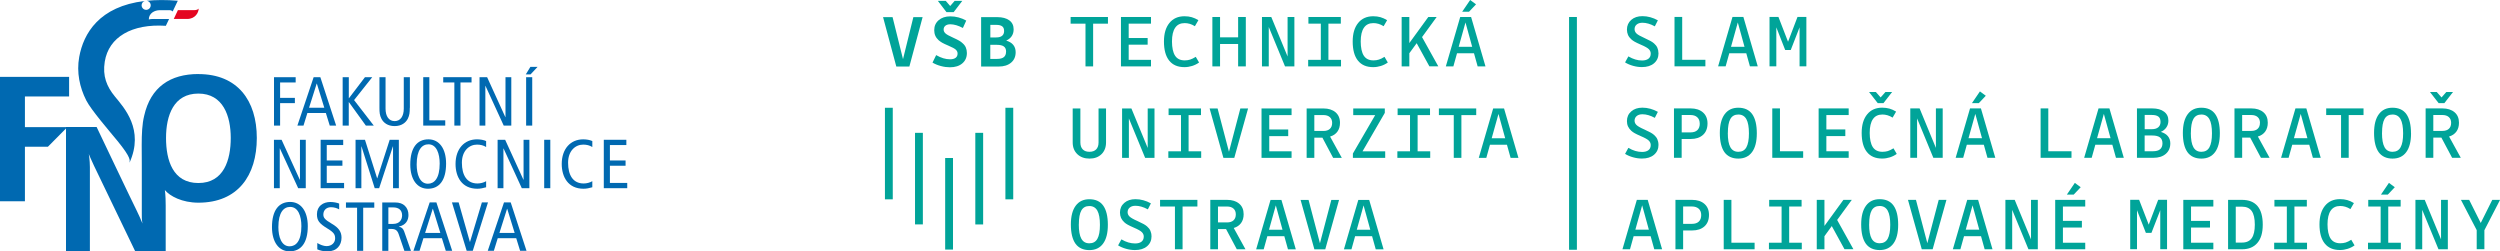 <?xml version="1.0" encoding="UTF-8"?><svg id="Layer_2" xmlns="http://www.w3.org/2000/svg" viewBox="0 0 507.58 51.04"><defs><style>.cls-1{fill:#e40520;}.cls-2{fill:#0069b1;}.cls-3{fill:#00a499;}</style></defs><g id="UNI_finish"><path class="cls-3" d="M336.73,10.79c0,.86-.3,1.54-.91,2.06-.61.52-1.43.77-2.46.77-.58,0-1.17-.08-1.78-.25s-1.16-.4-1.64-.7l.67-1.22c.5.29.97.5,1.42.63.45.14.91.2,1.36.2.56,0,.99-.12,1.3-.36.31-.24.46-.59.46-1.04,0-.33-.12-.62-.37-.88-.25-.26-.79-.57-1.64-.93-.57-.25-.99-.45-1.25-.6s-.5-.31-.68-.48c-.3-.27-.52-.56-.67-.89-.14-.33-.22-.69-.22-1.09,0-.8.29-1.46.87-1.97.58-.51,1.34-.76,2.27-.76.55,0,1.08.07,1.61.22.53.14,1.04.36,1.53.63l-.62,1.22c-.45-.25-.89-.43-1.3-.55-.41-.12-.82-.18-1.21-.18-.5,0-.88.12-1.17.36s-.43.55-.43.94c0,.33.13.62.38.87s.8.56,1.65.94c.56.26.97.46,1.24.61.27.15.49.31.68.47.31.27.54.56.68.89.14.32.22.68.22,1.08Z"/><path class="cls-3" d="M341.55,12.14h4.7v1.33h-6.27V3.44h1.56v8.7Z"/><path class="cls-3" d="M356.88,13.47h-1.59l-.74-2.66h-3.45l-.74,2.66h-1.53l2.92-10.03h2.21l2.92,10.03ZM352.83,4.56l-1.38,4.94h2.74l-1.36-4.94Z"/><path class="cls-3" d="M360.65,5.55v7.92h-1.38V3.44h1.81l1.95,5.04,1.92-5.04h1.8v10.03h-1.38v-7.92l-1.79,4.6h-1.13l-1.8-4.6Z"/><path class="cls-3" d="M336.73,29.36c0,.86-.3,1.54-.91,2.06-.61.52-1.43.77-2.46.77-.58,0-1.17-.08-1.78-.25-.61-.17-1.16-.4-1.64-.7l.67-1.22c.5.29.97.5,1.42.63.45.13.91.2,1.36.2.56,0,.99-.12,1.3-.36.31-.24.46-.59.46-1.04,0-.33-.12-.62-.37-.88-.25-.26-.79-.57-1.64-.93-.57-.25-.99-.45-1.25-.6-.27-.15-.5-.31-.68-.48-.3-.27-.52-.57-.67-.89s-.22-.69-.22-1.09c0-.8.29-1.46.87-1.96.58-.51,1.34-.76,2.27-.76.55,0,1.08.07,1.61.22.53.14,1.04.36,1.53.63l-.62,1.22c-.45-.25-.89-.43-1.3-.55-.41-.12-.82-.18-1.21-.18-.5,0-.88.12-1.17.36-.28.24-.43.55-.43.94,0,.33.13.62.38.87.25.25.8.57,1.65.94.56.26.97.46,1.24.61.27.15.49.31.68.47.31.27.54.56.68.89.14.33.22.68.22,1.08Z"/><path class="cls-3" d="M341.43,28.22v3.82h-1.56v-10.03h3.39c1.04,0,1.87.27,2.49.81.62.54.93,1.29.93,2.24,0,1-.31,1.78-.92,2.33-.61.55-1.45.83-2.5.83h-1.83ZM345.1,25.09c0-.55-.17-.97-.5-1.28s-.8-.46-1.38-.46h-1.78v3.53h1.78c.61,0,1.08-.15,1.4-.46.32-.31.49-.75.49-1.33Z"/><path class="cls-3" d="M356.69,27.07c0,1.66-.32,2.93-.97,3.81-.65.88-1.58,1.32-2.79,1.32s-2.18-.43-2.81-1.3c-.62-.87-.94-2.17-.94-3.91,0-1.65.33-2.92.98-3.8s1.57-1.32,2.77-1.32c1.26,0,2.2.43,2.82,1.3.62.87.94,2.17.94,3.91ZM350.8,26.98c0,1.32.17,2.29.52,2.91s.88.93,1.62.93,1.29-.3,1.63-.91c.34-.61.52-1.55.52-2.83s-.17-2.26-.52-2.89c-.35-.62-.89-.94-1.63-.94s-1.28.3-1.62.9c-.34.6-.51,1.54-.51,2.83Z"/><path class="cls-3" d="M361.4,30.71h4.7v1.33h-6.27v-10.03h1.56v8.7Z"/><path class="cls-3" d="M370.81,30.71h4.53v1.33h-6.1v-10.03h6.1v1.35h-4.53v2.92h3.85v1.35h-3.85v3.08Z"/><path class="cls-3" d="M382.13,32.19c-1.35,0-2.38-.44-3.09-1.33-.71-.89-1.06-2.18-1.06-3.88,0-1.6.37-2.85,1.11-3.76.74-.91,1.76-1.36,3.06-1.36.53,0,1.02.07,1.47.19.45.13.9.33,1.35.61l-.71,1.22c-.35-.22-.7-.38-1.04-.48-.34-.1-.69-.15-1.03-.15-.86,0-1.5.31-1.93.94-.43.62-.65,1.56-.65,2.79s.21,2.25.63,2.89c.42.63,1.07.95,1.95.95.4,0,.77-.05,1.1-.15s.71-.29,1.15-.56l.66,1.14c-.43.31-.9.54-1.41.7-.51.16-1.02.24-1.55.24ZM379.48,18.68h1.38l.97,1.1.97-1.1h1.36l-1.76,2.26h-1.16l-1.76-2.26Z"/><path class="cls-3" d="M394.43,32.04h-1.9l-3.3-8v8h-1.38v-10.03h1.89l3.31,8.02v-8.02h1.38v10.03Z"/><path class="cls-3" d="M405.11,32.04h-1.59l-.74-2.66h-3.45l-.74,2.66h-1.53l2.92-10.03h2.21l2.92,10.03ZM401.05,23.12l-1.38,4.94h2.74l-1.36-4.94ZM401.76,20.94h-1.39l1.62-2.38,1.19.88-1.42,1.5Z"/><path class="cls-3" d="M415.88,30.71h4.7v1.33h-6.27v-10.03h1.56v8.7Z"/><path class="cls-3" d="M431.2,32.04h-1.59l-.74-2.66h-3.45l-.74,2.66h-1.53l2.92-10.03h2.21l2.92,10.03ZM427.15,23.12l-1.38,4.94h2.74l-1.36-4.94Z"/><path class="cls-3" d="M433.88,22.01h3.08c1.02,0,1.83.22,2.41.66.59.44.88,1.04.88,1.82,0,.52-.13.97-.4,1.37-.27.4-.65.7-1.13.92.63.19,1.11.48,1.43.87.33.4.49.89.49,1.46,0,.9-.31,1.61-.93,2.14-.62.53-1.45.79-2.51.79h-3.33v-10.03ZM438.65,24.7c0-.46-.14-.81-.43-1.03-.29-.22-.73-.33-1.33-.33h-1.45v2.89h1.45c.57,0,1-.13,1.31-.39s.46-.64.46-1.14ZM439.05,29.11c0-.55-.17-.95-.5-1.21-.34-.26-.86-.39-1.57-.39h-1.55v3.2h1.67c.65,0,1.14-.13,1.46-.4s.49-.67.49-1.21Z"/><path class="cls-3" d="M450.7,27.07c0,1.66-.32,2.93-.97,3.81-.65.88-1.58,1.32-2.79,1.32s-2.18-.43-2.81-1.3c-.62-.87-.94-2.17-.94-3.91,0-1.65.33-2.92.98-3.8s1.57-1.32,2.77-1.32c1.26,0,2.2.43,2.82,1.3.62.87.94,2.17.94,3.91ZM444.81,26.98c0,1.32.17,2.29.52,2.91s.88.93,1.62.93,1.29-.3,1.63-.91c.34-.61.52-1.55.52-2.83s-.17-2.26-.52-2.89c-.35-.62-.89-.94-1.63-.94s-1.28.3-1.62.9c-.34.6-.51,1.54-.51,2.83Z"/><path class="cls-3" d="M455.23,27.94v4.1h-1.56v-10.03h3.42c1.02,0,1.83.26,2.44.77s.9,1.23.9,2.14c0,.71-.17,1.31-.52,1.79-.35.48-.84.82-1.49,1.01l2.38,4.32h-1.76l-2.18-4.1h-1.63ZM458.85,24.95c0-.51-.16-.9-.47-1.18-.31-.28-.75-.42-1.31-.42h-1.84v3.23h1.84c.57,0,1.01-.14,1.31-.43.31-.28.46-.69.46-1.22Z"/><path class="cls-3" d="M471.18,32.04h-1.59l-.74-2.66h-3.45l-.74,2.66h-1.53l2.92-10.03h2.21l2.92,10.03ZM467.12,23.12l-1.38,4.94h2.74l-1.36-4.94Z"/><path class="cls-3" d="M476.86,23.36v8.68h-1.55v-8.68h-3.02v-1.35h7.58v1.35h-3.02Z"/><path class="cls-3" d="M489.52,27.07c0,1.66-.32,2.93-.97,3.81-.64.88-1.58,1.32-2.79,1.32s-2.18-.43-2.81-1.3c-.62-.87-.94-2.17-.94-3.91,0-1.65.32-2.92.97-3.8s1.57-1.32,2.77-1.32c1.26,0,2.2.43,2.82,1.3.62.87.94,2.17.94,3.91ZM483.62,26.98c0,1.32.17,2.29.52,2.91.34.62.88.93,1.62.93s1.29-.3,1.63-.91c.35-.61.52-1.55.52-2.83s-.17-2.26-.52-2.89c-.35-.62-.89-.94-1.63-.94s-1.28.3-1.62.9c-.34.6-.51,1.54-.51,2.83Z"/><path class="cls-3" d="M494.04,27.94v4.1h-1.56v-10.03h3.42c1.02,0,1.83.26,2.44.77s.91,1.23.91,2.14c0,.71-.17,1.31-.52,1.79-.35.48-.84.82-1.49,1.01l2.38,4.32h-1.76l-2.18-4.1h-1.62ZM493.36,18.68h1.38l.97,1.1.97-1.1h1.36l-1.76,2.26h-1.16l-1.76-2.26ZM497.66,24.95c0-.51-.16-.9-.47-1.18-.31-.28-.75-.42-1.31-.42h-1.84v3.23h1.84c.57,0,1.01-.14,1.32-.43.31-.28.46-.69.46-1.22Z"/><path class="cls-3" d="M337.46,50.61h-1.59l-.74-2.66h-3.45l-.74,2.66h-1.53l2.92-10.03h2.21l2.92,10.03ZM333.41,41.69l-1.38,4.94h2.74l-1.36-4.94Z"/><path class="cls-3" d="M341.73,46.79v3.82h-1.56v-10.03h3.39c1.04,0,1.87.27,2.49.81.62.54.93,1.29.93,2.24,0,1-.31,1.78-.92,2.33-.61.55-1.45.83-2.5.83h-1.83ZM345.4,43.66c0-.55-.17-.97-.5-1.28-.34-.3-.8-.46-1.39-.46h-1.78v3.53h1.78c.61,0,1.08-.15,1.4-.46.33-.31.49-.75.49-1.33Z"/><path class="cls-3" d="M351.54,49.28h4.7v1.33h-6.27v-10.03h1.56v8.7Z"/><path class="cls-3" d="M365.82,49.28v1.33h-6.67v-1.33h2.57v-7.35h-2.52v-1.35h6.58v1.35h-2.52v7.35h2.57Z"/><path class="cls-3" d="M370.42,47.95v2.66h-1.56v-10.03h1.56v5.29l3.85-5.29h1.7l-2.97,4.08,3.3,5.94h-1.81l-2.58-4.7-1.48,2.04Z"/><path class="cls-3" d="M385.39,45.64c0,1.66-.32,2.93-.97,3.81-.65.88-1.58,1.32-2.79,1.32s-2.18-.43-2.81-1.3c-.62-.87-.94-2.17-.94-3.91,0-1.65.33-2.92.98-3.8s1.57-1.32,2.77-1.32c1.26,0,2.2.43,2.82,1.3.62.87.94,2.17.94,3.91ZM379.49,45.55c0,1.32.17,2.29.52,2.91s.88.93,1.62.93,1.29-.3,1.63-.91c.34-.61.52-1.55.52-2.83s-.17-2.26-.52-2.89c-.35-.62-.89-.94-1.63-.94s-1.28.3-1.62.9c-.34.6-.51,1.54-.51,2.83Z"/><path class="cls-3" d="M395.19,40.58l-2.8,10.03h-2.21l-2.8-10.03h1.62l2.31,8.8,2.31-8.8h1.58Z"/><path class="cls-3" d="M404.54,50.61h-1.59l-.74-2.66h-3.45l-.74,2.66h-1.53l2.92-10.03h2.21l2.92,10.03ZM400.49,41.69l-1.38,4.94h2.74l-1.36-4.94Z"/><path class="cls-3" d="M413.74,50.61h-1.9l-3.3-8v8h-1.38v-10.03h1.89l3.31,8.02v-8.02h1.38v10.03Z"/><path class="cls-3" d="M418.84,49.28h4.53v1.33h-6.1v-10.03h6.1v1.35h-4.53v2.92h3.85v1.35h-3.85v3.08ZM421.03,39.51h-1.39l1.62-2.38,1.19.88-1.42,1.5Z"/><path class="cls-3" d="M433.88,42.68v7.92h-1.38v-10.03h1.81l1.95,5.04,1.92-5.04h1.8v10.03h-1.38v-7.92l-1.79,4.6h-1.13l-1.8-4.6Z"/><path class="cls-3" d="M444.85,49.28h4.53v1.33h-6.1v-10.03h6.1v1.35h-4.53v2.92h3.85v1.35h-3.85v3.08Z"/><path class="cls-3" d="M455.2,50.61h-2.83v-10.03h2.83c1.39,0,2.44.42,3.15,1.26.71.84,1.06,2.1,1.06,3.77s-.36,2.85-1.09,3.71c-.73.86-1.77,1.29-3.12,1.29ZM457.8,45.61c0-1.25-.21-2.17-.63-2.76-.42-.59-1.08-.89-1.96-.89h-1.28v7.29h1.28c.89,0,1.54-.3,1.96-.89.42-.59.63-1.51.63-2.75Z"/><path class="cls-3" d="M468.4,49.28v1.33h-6.67v-1.33h2.57v-7.35h-2.52v-1.35h6.58v1.35h-2.52v7.35h2.57Z"/><path class="cls-3" d="M475.08,50.76c-1.35,0-2.38-.44-3.09-1.33-.71-.89-1.06-2.18-1.06-3.88,0-1.6.37-2.85,1.11-3.76.74-.91,1.76-1.36,3.06-1.36.53,0,1.02.07,1.47.19.45.13.9.33,1.35.61l-.71,1.22c-.35-.22-.7-.38-1.04-.48s-.69-.15-1.03-.15c-.86,0-1.5.31-1.93.94-.43.62-.65,1.56-.65,2.79s.21,2.25.63,2.89c.42.63,1.07.95,1.95.95.4,0,.77-.05,1.1-.15.33-.1.71-.29,1.14-.56l.67,1.14c-.43.31-.9.54-1.41.7-.51.16-1.02.24-1.55.24Z"/><path class="cls-3" d="M487.45,49.28v1.33h-6.67v-1.33h2.57v-7.35h-2.52v-1.35h6.58v1.35h-2.52v7.35h2.57ZM484.8,39.51h-1.39l1.62-2.38,1.19.88-1.42,1.5Z"/><path class="cls-3" d="M496.99,50.61h-1.9l-3.3-8v8h-1.38v-10.03h1.89l3.31,8.02v-8.02h1.38v10.03Z"/><path class="cls-3" d="M504.41,46.72v3.88h-1.56v-3.88l-3.2-6.14h1.67l2.35,4.69,2.34-4.69h1.58l-3.17,6.14Z"/><rect class="cls-3" x="179.67" y="21.88" width="1.59" height="18.59"/><rect class="cls-3" x="198.02" y="26.97" width="1.59" height="18.6"/><rect class="cls-3" x="204.13" y="21.88" width="1.59" height="18.59"/><rect class="cls-3" x="191.9" y="32.08" width="1.59" height="18.59"/><rect class="cls-3" x="185.78" y="26.97" width="1.59" height="18.59"/><path class="cls-3" d="M187.32,3.48l-2.69,10.03h-2.65l-2.69-10.03h1.93l2.12,8.53,2.1-8.53h1.87Z"/><path class="cls-3" d="M196.31,10.75c0,.89-.31,1.59-.93,2.12-.62.53-1.46.79-2.52.79-.59,0-1.2-.08-1.83-.25s-1.2-.4-1.7-.7l.74-1.52c.51.29.99.5,1.45.64.46.14.92.21,1.37.21.48,0,.86-.1,1.13-.3s.4-.49.4-.87c0-.29-.11-.54-.34-.77-.23-.22-.73-.5-1.52-.83-.59-.25-1.02-.45-1.29-.61-.27-.16-.51-.33-.7-.5-.3-.27-.52-.57-.67-.91s-.22-.71-.22-1.12c0-.84.3-1.51.9-2.03.6-.52,1.39-.78,2.37-.78.57,0,1.12.07,1.67.22.55.15,1.07.36,1.56.64l-.68,1.5c-.47-.25-.92-.43-1.34-.56-.42-.12-.82-.19-1.21-.19-.42,0-.76.1-1,.29-.24.2-.36.45-.36.77,0,.29.12.55.35.77.23.23.75.52,1.54.87.57.26.98.46,1.25.62.27.15.5.32.68.5.31.26.54.55.68.88.14.33.22.7.22,1.1ZM190.42.17h1.59l.91,1.05.91-1.05h1.55l-1.75,2.29h-1.47l-1.75-2.29Z"/><path class="cls-3" d="M199.19,3.48h3.3c1.03,0,1.84.22,2.43.65s.88,1.04.88,1.83c0,.53-.13.99-.39,1.38-.26.39-.64.69-1.12.9.63.19,1.11.48,1.43.87s.49.89.49,1.48c0,.91-.31,1.62-.94,2.14-.62.52-1.46.78-2.51.78h-3.56V3.48ZM203.86,6.25c0-.41-.13-.72-.39-.91-.26-.2-.67-.29-1.21-.29h-1.19v2.55h1.19c.54,0,.94-.11,1.21-.34.27-.23.4-.56.4-1.01ZM204.27,10.49c0-.48-.15-.84-.46-1.06-.3-.22-.79-.33-1.45-.33h-1.3v2.86h1.39c.61,0,1.06-.12,1.36-.36.3-.24.45-.61.45-1.11Z"/><path class="cls-3" d="M221.94,4.8v8.68h-1.55V4.8h-3.02v-1.35h7.58v1.35h-3.02Z"/><path class="cls-3" d="M229.16,12.15h4.53v1.33h-6.1V3.45h6.1v1.35h-4.53v2.92h3.85v1.35h-3.85v3.08Z"/><path class="cls-3" d="M240.47,13.63c-1.35,0-2.38-.44-3.09-1.33-.71-.89-1.06-2.18-1.06-3.88,0-1.6.37-2.85,1.11-3.76.74-.91,1.76-1.36,3.06-1.36.53,0,1.02.06,1.47.19.45.13.9.33,1.35.61l-.71,1.22c-.35-.22-.7-.38-1.04-.48-.35-.1-.69-.15-1.03-.15-.86,0-1.5.31-1.93.94-.43.62-.65,1.55-.65,2.79s.21,2.25.63,2.89,1.07.95,1.95.95c.4,0,.77-.05,1.1-.16.33-.1.71-.29,1.15-.56l.67,1.15c-.43.31-.9.54-1.41.7-.51.16-1.02.24-1.55.24Z"/><path class="cls-3" d="M247.71,8.93v4.55h-1.56V3.45h1.56v4.13h3.67V3.45h1.56v10.03h-1.56v-4.55h-3.67Z"/><path class="cls-3" d="M262.8,13.48h-1.9l-3.3-8v8h-1.38V3.45h1.89l3.31,8.02V3.45h1.38v10.03Z"/><path class="cls-3" d="M272.27,12.15v1.33h-6.67v-1.33h2.57v-7.35h-2.52v-1.35h6.58v1.35h-2.52v7.35h2.57Z"/><path class="cls-3" d="M278.79,13.63c-1.35,0-2.38-.44-3.09-1.33-.71-.89-1.06-2.18-1.06-3.88,0-1.6.37-2.85,1.11-3.76.74-.91,1.76-1.36,3.06-1.36.53,0,1.02.06,1.47.19.45.13.9.33,1.35.61l-.71,1.22c-.35-.22-.7-.38-1.04-.48-.35-.1-.69-.15-1.03-.15-.86,0-1.5.31-1.93.94-.43.62-.65,1.55-.65,2.79s.21,2.25.63,2.89,1.07.95,1.95.95c.4,0,.77-.05,1.1-.16.33-.1.71-.29,1.15-.56l.67,1.15c-.43.31-.9.54-1.41.7-.51.16-1.02.24-1.55.24Z"/><path class="cls-3" d="M286.14,10.82v2.66h-1.56V3.45h1.56v5.29l3.85-5.29h1.7l-2.97,4.08,3.3,5.94h-1.81l-2.58-4.7-1.49,2.04Z"/><path class="cls-3" d="M301.6,13.48h-1.59l-.74-2.66h-3.45l-.74,2.66h-1.53l2.92-10.03h2.21l2.92,10.03ZM297.54,4.56l-1.38,4.94h2.74l-1.36-4.94ZM298.26,2.38h-1.39L298.49,0l1.19.88-1.42,1.5Z"/><path class="cls-3" d="M221.2,30.82c.59,0,1.04-.17,1.36-.49.32-.33.48-.8.48-1.41v-6.9h1.52v6.9c0,.99-.31,1.78-.92,2.38-.61.6-1.43.9-2.44.9s-1.84-.3-2.47-.9c-.62-.6-.94-1.39-.94-2.38v-6.9h1.56v6.9c0,.61.16,1.08.48,1.41.32.33.77.49,1.36.49Z"/><path class="cls-3" d="M234.4,32.05h-1.9l-3.3-8v8h-1.38v-10.03h1.89l3.31,8.02v-8.02h1.38v10.03Z"/><path class="cls-3" d="M243.88,30.72v1.33h-6.67v-1.33h2.57v-7.35h-2.52v-1.35h6.58v1.35h-2.52v7.35h2.57Z"/><path class="cls-3" d="M253.4,22.02l-2.8,10.03h-2.21l-2.8-10.03h1.62l2.31,8.8,2.31-8.8h1.58Z"/><path class="cls-3" d="M257.7,30.72h4.53v1.33h-6.1v-10.03h6.1v1.35h-4.53v2.92h3.85v1.35h-3.85v3.08Z"/><path class="cls-3" d="M266.85,27.95v4.1h-1.56v-10.03h3.42c1.02,0,1.83.26,2.44.77.6.52.91,1.23.91,2.14,0,.71-.17,1.31-.52,1.79-.35.48-.84.82-1.49,1.01l2.38,4.32h-1.76l-2.18-4.1h-1.63ZM270.47,24.96c0-.51-.16-.9-.47-1.18-.31-.28-.75-.42-1.31-.42h-1.84v3.23h1.84c.57,0,1.01-.14,1.32-.43s.46-.69.46-1.22Z"/><path class="cls-3" d="M281.24,30.72v1.33h-6.56v-.88l4.53-7.8h-4.46v-1.35h6.41v.9l-4.52,7.8h4.6Z"/><path class="cls-3" d="M290.38,30.72v1.33h-6.67v-1.33h2.57v-7.35h-2.52v-1.35h6.58v1.35h-2.52v7.35h2.57Z"/><path class="cls-3" d="M296.71,23.37v8.68h-1.55v-8.68h-3.02v-1.35h7.58v1.35h-3.02Z"/><path class="cls-3" d="M308.29,32.05h-1.59l-.74-2.66h-3.45l-.74,2.66h-1.53l2.92-10.03h2.21l2.92,10.03ZM304.24,23.13l-1.38,4.94h2.74l-1.36-4.94Z"/><path class="cls-3" d="M224.93,45.65c0,1.66-.32,2.93-.97,3.81-.64.88-1.58,1.32-2.79,1.32s-2.18-.43-2.81-1.3c-.62-.87-.94-2.17-.94-3.91,0-1.65.33-2.92.98-3.8s1.57-1.32,2.77-1.32c1.26,0,2.2.43,2.82,1.3.62.87.94,2.17.94,3.91ZM219.03,45.56c0,1.32.17,2.29.52,2.91.35.62.88.93,1.62.93s1.29-.3,1.63-.91c.35-.61.52-1.55.52-2.83s-.17-2.26-.52-2.89c-.35-.62-.89-.94-1.63-.94s-1.28.3-1.62.9c-.34.6-.51,1.54-.51,2.83Z"/><path class="cls-3" d="M233.8,47.94c0,.86-.3,1.54-.91,2.06-.61.52-1.43.77-2.46.77-.58,0-1.17-.08-1.78-.25-.61-.17-1.16-.4-1.64-.7l.67-1.22c.5.29.97.5,1.42.63.45.13.91.2,1.36.2.56,0,.99-.12,1.3-.36.31-.24.46-.59.46-1.04,0-.33-.12-.62-.37-.88-.25-.26-.79-.57-1.64-.93-.57-.25-.99-.45-1.25-.6-.27-.15-.5-.31-.68-.48-.3-.27-.52-.57-.67-.89-.14-.32-.22-.69-.22-1.09,0-.8.29-1.46.87-1.96.58-.51,1.34-.76,2.27-.76.55,0,1.08.07,1.61.22.53.14,1.04.36,1.53.63l-.62,1.22c-.45-.25-.89-.43-1.3-.55s-.82-.18-1.21-.18c-.5,0-.88.12-1.17.36-.28.24-.43.55-.43.94,0,.33.13.62.38.87.25.25.8.57,1.65.94.56.26.97.46,1.24.61.27.15.5.31.68.47.31.27.54.56.68.89.14.33.22.68.22,1.08Z"/><path class="cls-3" d="M240.1,41.93v8.68h-1.55v-8.68h-3.02v-1.35h7.58v1.35h-3.02Z"/><path class="cls-3" d="M247.29,46.51v4.1h-1.56v-10.03h3.42c1.02,0,1.83.26,2.44.77s.91,1.23.91,2.14c0,.71-.17,1.31-.52,1.79-.35.48-.84.82-1.49,1.01l2.38,4.32h-1.76l-2.18-4.1h-1.63ZM250.91,43.53c0-.51-.16-.9-.47-1.18-.31-.28-.75-.42-1.31-.42h-1.84v3.23h1.84c.57,0,1.01-.14,1.32-.43s.46-.69.46-1.22Z"/><path class="cls-3" d="M263.09,50.62h-1.59l-.74-2.66h-3.45l-.74,2.66h-1.53l2.92-10.03h2.21l2.92,10.03ZM259.03,41.7l-1.38,4.94h2.74l-1.36-4.94Z"/><path class="cls-3" d="M271.87,40.59l-2.8,10.03h-2.21l-2.8-10.03h1.62l2.31,8.8,2.31-8.8h1.58Z"/><path class="cls-3" d="M280.91,50.62h-1.59l-.74-2.66h-3.45l-.74,2.66h-1.53l2.92-10.03h2.21l2.92,10.03ZM276.85,41.7l-1.38,4.94h2.74l-1.36-4.94Z"/><rect class="cls-3" x="318.57" y="3.45" width="1.59" height="47.26"/><path class="cls-2" d="M0,15.61h14.03v3.98H5.06v6.22h8.61l-3.94,3.98h-4.67v11.07H0V15.61Z"/><path class="cls-2" d="M55.63,15.67h4.4v1.07h-3.16v3.13h3v1.07h-3v4.56h-1.24v-9.83Z"/><path class="cls-2" d="M62.75,21.87l1.55-4.9h.03l1.51,4.9h-3.09ZM63.68,15.67l-3.3,9.83h1.24l.79-2.56h3.75l.79,2.56h1.3l-3.21-9.83h-1.35Z"/><path class="cls-2" d="M69.58,15.67h1.24v4.27h.03l3.25-4.27h1.48l-3.69,4.65,4,5.18h-1.61l-3.44-4.76h-.03v4.76h-1.24v-9.83Z"/><path class="cls-2" d="M83.2,21.88c0,.97-.06,1.51-.39,2.2-.41.82-1.27,1.52-2.69,1.52s-2.28-.7-2.69-1.52c-.34-.69-.39-1.23-.39-2.2v-6.21h1.24v6.4c0,1.54.68,2.52,1.85,2.52s1.85-.99,1.85-2.52v-6.4h1.24v6.21Z"/><path class="cls-2" d="M85.93,15.67h1.24v8.76h3.23v1.07h-4.47v-9.83Z"/><path class="cls-2" d="M92.24,16.74h-2.25v-1.07h5.75v1.07h-2.25v8.76h-1.24v-8.76Z"/><path class="cls-2" d="M97.36,15.67h1.54l3.7,8.11h.03v-8.11h1.18v9.83h-1.54l-3.7-8.06h-.03v8.06h-1.18v-9.83Z"/><path class="cls-2" d="M106.82,15.67h1.24v9.83h-1.24v-9.83ZM107.7,13.57h1.45l-1.44,1.54h-.96l.94-1.54Z"/><path class="cls-2" d="M55.63,28.38h1.54l3.7,8.11h.03v-8.11h1.18v9.83h-1.54l-3.71-8.06h-.03v8.06h-1.18v-9.83Z"/><path class="cls-2" d="M65.1,28.38h4.58v1.07h-3.34v3.13h3.18v1.07h-3.18v3.49h3.52v1.07h-4.76v-9.83Z"/><path class="cls-2" d="M72.18,28.38h1.92l2.47,7.82h.03l2.52-7.82h1.86v9.83h-1.18v-8.48h-.03l-2.79,8.48h-.9l-2.68-8.48h-.03v8.48h-1.18v-9.83Z"/><path class="cls-2" d="M84.6,33.4c0-3.03,1.1-4.1,2.39-4.1,1.66,0,2.28,1.92,2.28,3.9,0,3.03-1.1,4.1-2.39,4.1-1.66,0-2.28-1.92-2.28-3.9ZM83.3,33.4c0,3.04,1.39,4.92,3.58,4.92,2.32,0,3.69-1.72,3.69-5.11,0-3.04-1.39-4.92-3.58-4.92-2.32,0-3.69,1.72-3.69,5.11Z"/><path class="cls-2" d="M98.7,38.02c-.59.18-1.21.3-1.79.3-3.11,0-4.42-2.37-4.42-5.03,0-3.07,1.79-5,4.35-5,.7,0,1.41.13,1.86.35v1.21c-.54-.34-1.16-.49-1.85-.49-1.61,0-3.07,1.28-3.07,3.68,0,2.54,1.01,4.21,3.16,4.21.63,0,1.25-.17,1.76-.46v1.24Z"/><path class="cls-2" d="M101.02,28.38h1.54l3.71,8.11h.03v-8.11h1.18v9.83h-1.54l-3.7-8.06h-.03v8.06h-1.18v-9.83Z"/><path class="cls-2" d="M110.49,28.38h1.24v9.83h-1.24v-9.83Z"/><path class="cls-2" d="M120.26,38.02c-.59.18-1.21.3-1.79.3-3.11,0-4.42-2.37-4.42-5.03,0-3.07,1.79-5,4.35-5,.7,0,1.41.13,1.86.35v1.21c-.54-.34-1.16-.49-1.85-.49-1.61,0-3.07,1.28-3.07,3.68,0,2.54,1.01,4.21,3.16,4.21.63,0,1.25-.17,1.76-.46v1.24Z"/><path class="cls-2" d="M122.59,28.38h4.58v1.07h-3.34v3.13h3.18v1.07h-3.18v3.49h3.52v1.07h-4.76v-9.83Z"/><path class="cls-2" d="M56.52,46.11c0-3.03,1.1-4.1,2.39-4.1,1.66,0,2.28,1.92,2.28,3.9,0,3.03-1.1,4.1-2.39,4.1-1.66,0-2.28-1.92-2.28-3.9ZM55.22,46.11c0,3.04,1.39,4.92,3.58,4.92,2.32,0,3.69-1.72,3.69-5.11,0-3.04-1.39-4.92-3.58-4.92-2.32,0-3.69,1.72-3.69,5.11Z"/><path class="cls-2" d="M68.87,42.52c-.47-.28-1.07-.45-1.68-.45-.93,0-1.54.63-1.54,1.47,0,.63.25,1.03,1.66,1.85,1.52.87,2.03,1.73,2.03,2.86,0,1.56-.97,2.79-2.86,2.79-.79,0-1.54-.17-2.06-.42v-1.28c.56.34,1.3.63,1.87.63,1.11,0,1.75-.75,1.75-1.55,0-.76-.2-1.2-1.52-2-1.77-1.07-2.17-1.68-2.17-2.94,0-1.62,1.24-2.47,2.73-2.47.65,0,1.34.14,1.78.32v1.2Z"/><path class="cls-2" d="M72.49,42.17h-2.25v-1.07h5.75v1.07h-2.25v8.76h-1.24v-8.76Z"/><path class="cls-2" d="M78.85,42.11h.99c1.08,0,1.8.52,1.8,1.62,0,.86-.51,1.73-1.83,1.73h-.96v-3.35ZM77.61,50.93h1.24v-4.45h.56c.93,0,1.28.31,1.56,1.13l1.13,3.32h1.34l-1.38-3.94c-.2-.56-.48-.85-1.07-.96v-.03c1.45-.31,1.94-1.31,1.94-2.35,0-.72-.23-1.39-.73-1.87-.45-.42-1.03-.68-2.07-.68h-2.52v9.83Z"/><path class="cls-2" d="M86.31,47.29l1.55-4.9h.03l1.51,4.9h-3.09ZM87.24,41.09l-3.3,9.83h1.24l.79-2.56h3.75l.79,2.56h1.3l-3.21-9.83h-1.35Z"/><path class="cls-2" d="M91.77,41.09h1.35l2.28,8.02h.03l2.41-8.02h1.24l-3.09,9.83h-1.24l-2.99-9.83Z"/><path class="cls-2" d="M101.4,47.29l1.55-4.9h.03l1.51,4.9h-3.09ZM102.33,41.09l-3.3,9.83h1.24l.79-2.56h3.75l.79,2.56h1.3l-3.21-9.83h-1.35Z"/><path class="cls-2" d="M31.33,3.85s-.76-.02-1.12.11c0-1.3,1.21-1.89,2.2-1.89h2.02c.25,0,.47.1.63.26l1.04-2.18c-2.37-.2-4.47-.18-6.33.01.46.05.82.42.83.89.01.51-.39.93-.9.95-.51.01-.93-.39-.95-.9-.01-.42.26-.77.63-.9-9.22,1.09-12.44,6.58-13.3,11.39-.56,3.12.1,6.15,1.42,8.77.97,1.93,4.76,6.31,6.35,8.25,2.87,3.51,2.49,3.98,2.45,4.42,3.03-6.71-1.11-11.16-2.95-13.41-1.69-2.05-2.55-4.17-2.08-7.1.81-5.03,5.53-7.73,12.4-7.28l.66-1.38h-3Z"/><path class="cls-2" d="M40.28,15.03c-5.68,0-9.69,2.61-11.01,8.48-.41,1.67-.5,3.69-.5,5.94,0,1.73.02,3.52.02,4.15v9.67c0,.74-.02,1.27.13,2.1-.35-.85-.78-1.86-1.2-2.68-.58-1.11-8.1-16.9-8.1-16.9h-6.22v25.25h4.85v-17.12c0-1.4-.22-2.64-.22-2.64,0,0,.56,1.35,1.06,2.38.5,1.03,8.37,17.38,8.37,17.38h6.18v-9.32c0-2.21-.17-3.13-.17-3.13,1.03,1.23,3.49,2.56,6.82,2.56,7.99,0,11.85-5.5,11.85-13.13s-3.93-12.98-11.85-12.98ZM40.28,37.16c-5.17,0-6.57-4.59-6.57-9.15s1.54-9.01,6.57-9.01,6.57,4.56,6.57,9.01-1.39,9.15-6.57,9.15Z"/><path class="cls-1" d="M38,3.85h-2.72c.29-.64.54-1.16.84-1.79h3.26c.85,0,.96-.35.96-.35,0,.86-.71,2.14-2.34,2.14Z"/></g></svg>